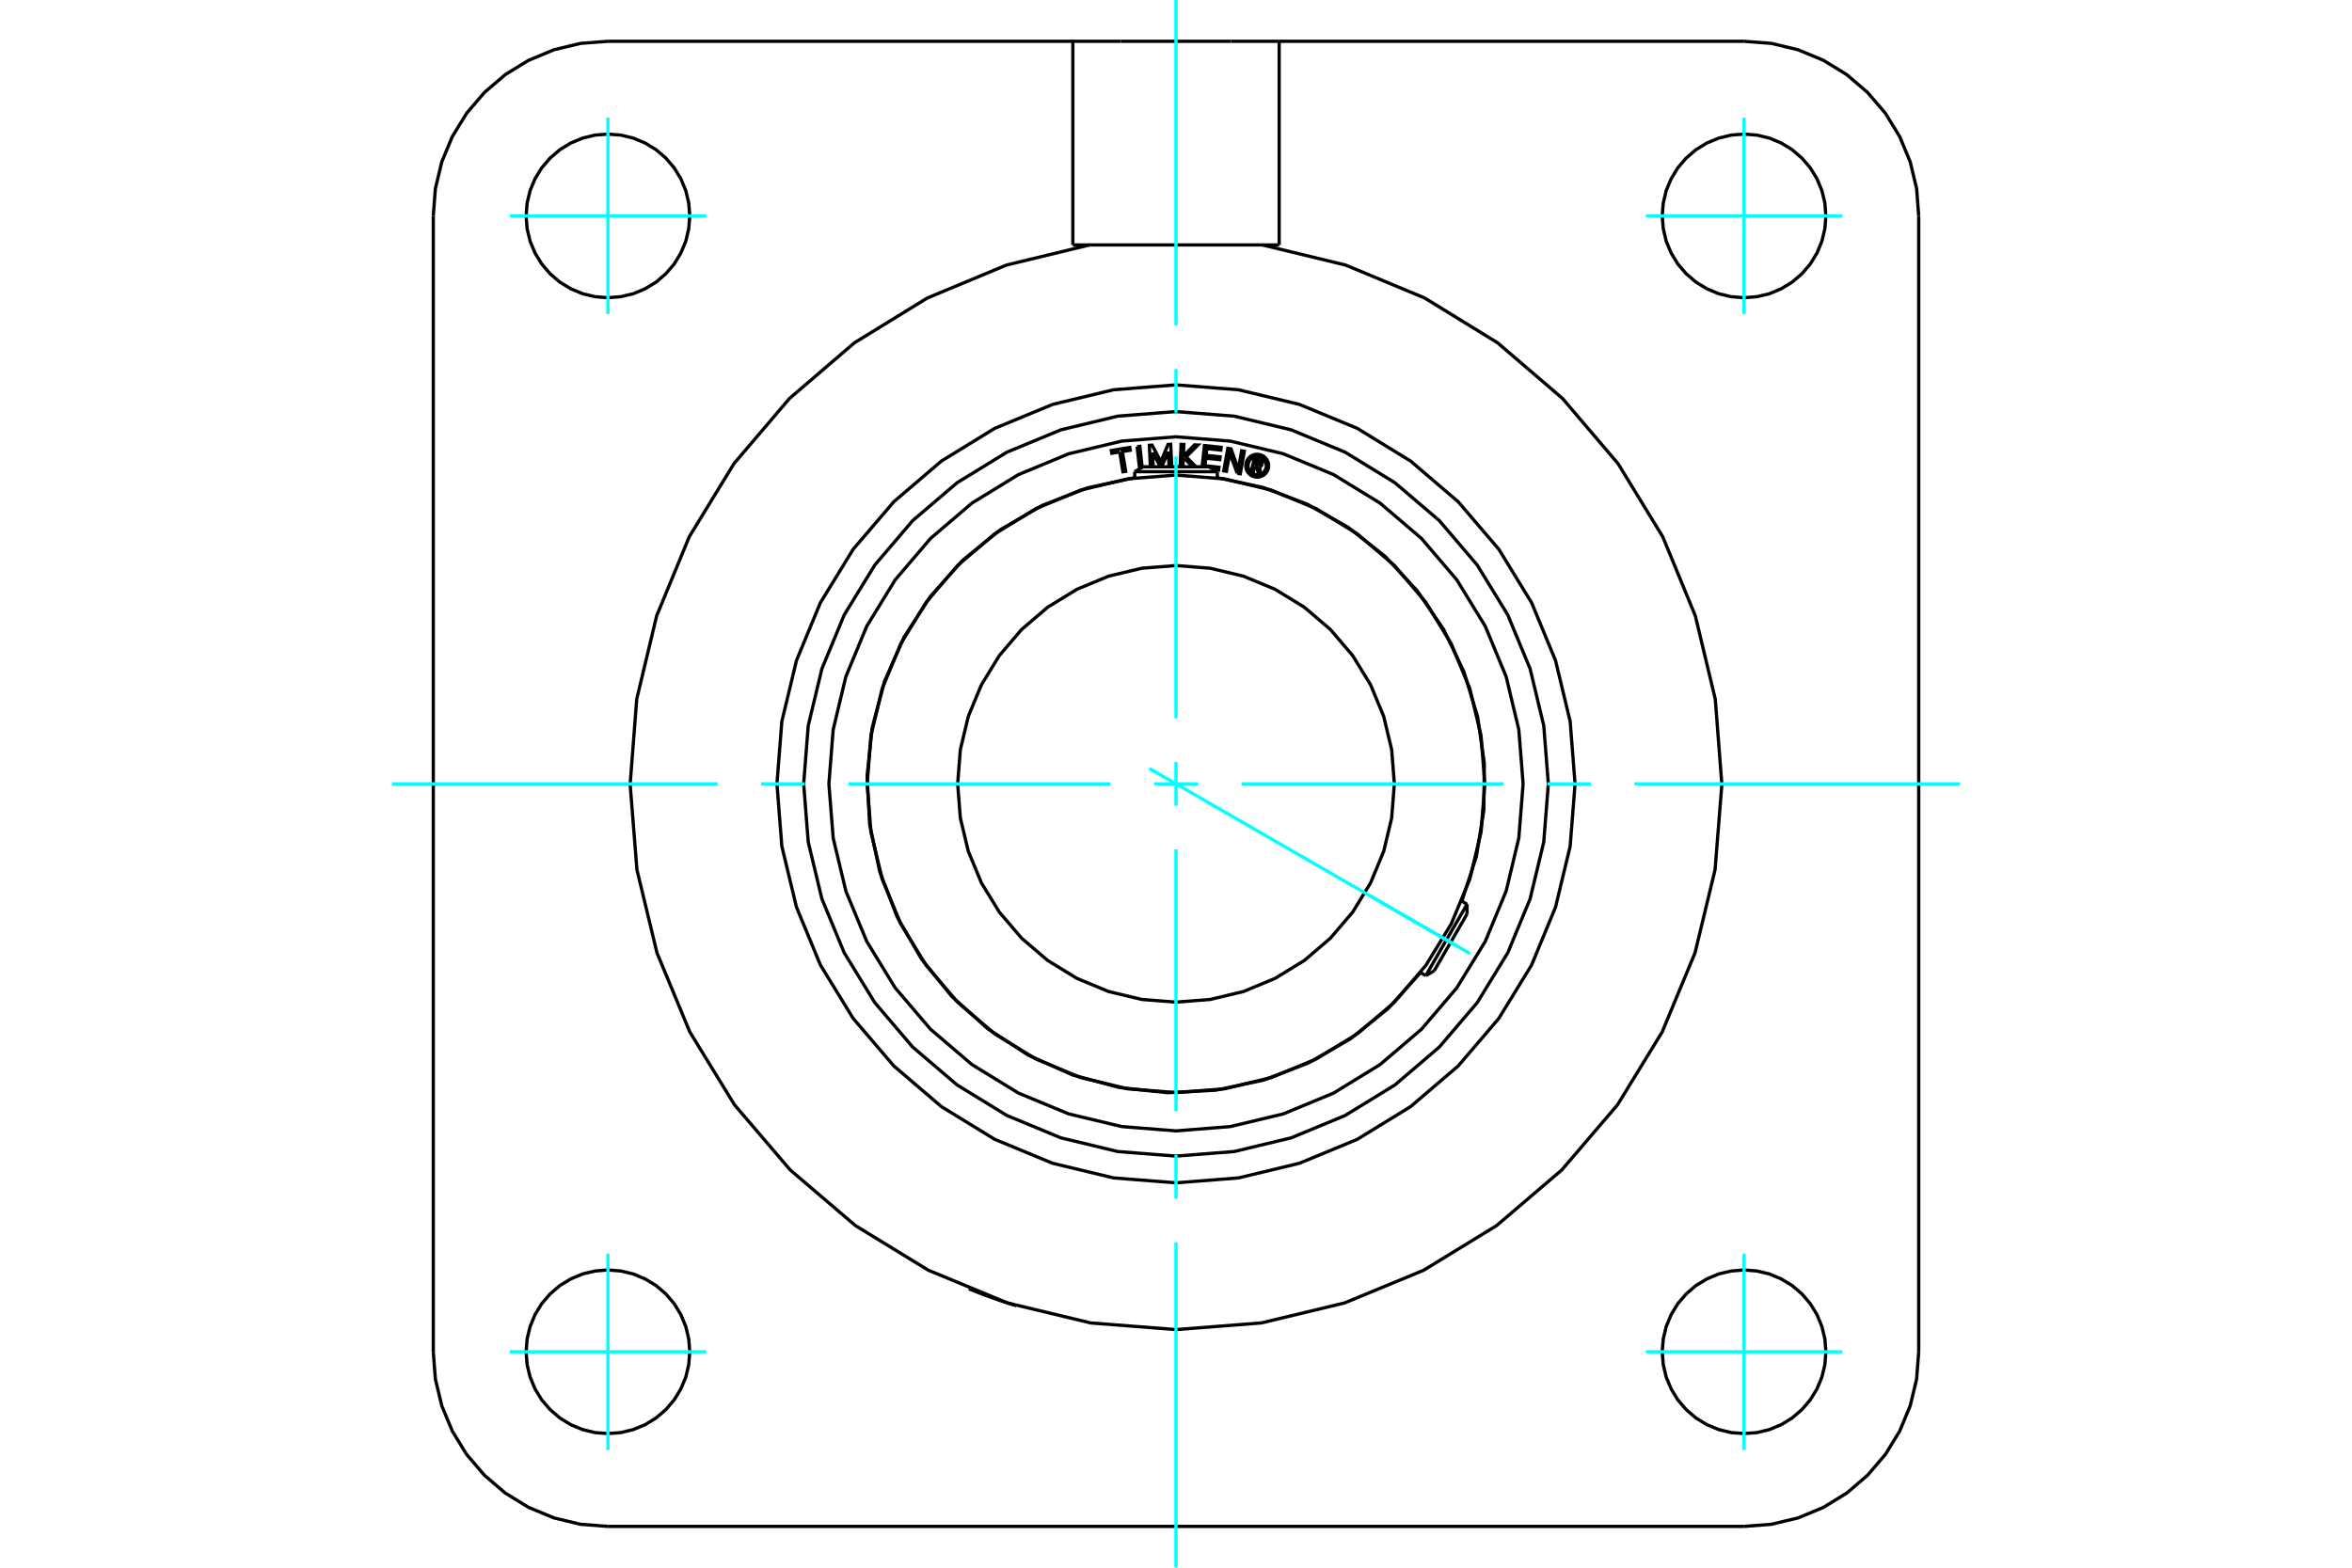 <?xml version="1.0" standalone="no"?>
<!DOCTYPE svg PUBLIC "-//W3C//DTD SVG 1.1//EN"
	"http://www.w3.org/Graphics/SVG/1.1/DTD/svg11.dtd">
<svg xmlns="http://www.w3.org/2000/svg" height="100%" width="100%" viewBox="0 0 36000 24000">
	<rect x="-1800" y="-1200" width="39600" height="26400" style="fill:#FFF"/>
	<g style="fill:none; fill-rule:evenodd" transform="matrix(1 0 0 1 0 0)">
		<g style="fill:none; stroke:#000; stroke-width:50; shape-rendering:geometricPrecision">
			<polyline points="15556,19990 15554,19989 15550,19988 15542,19986 15532,19982 15519,19978 15503,19973 15485,19968 15464,19961 15442,19954 15418,19946 15391,19938 15363,19928 15333,19918 15302,19908 15270,19897 15237,19885 15205,19874 15174,19863 15142,19851 15110,19840 15078,19828 15047,19816 15018,19805 14990,19794 14964,19784 14940,19775 14919,19766 14899,19758 14881,19751 14865,19745 14853,19740 14843,19736 14835,19733 14831,19731 14830,19731"/>
			<line x1="29368" y1="3305" x2="29368" y2="20695"/>
			<line x1="26695" y1="23368" x2="9305" y2="23368"/>
			<polyline points="16421,3750 16421,632 17158,632"/>
			<line x1="19579" y1="632" x2="19579" y2="3750"/>
			<line x1="18842" y1="632" x2="19579" y2="632"/>
			<line x1="17158" y1="632" x2="18842" y2="632"/>
			<line x1="9305" y1="632" x2="16421" y2="632"/>
			<line x1="19579" y1="632" x2="26695" y2="632"/>
			<line x1="16677" y1="3750" x2="16421" y2="3750"/>
			<polyline points="9305,632 8887,664 8479,762 8091,923 7734,1142 7415,1415 7142,1734 6923,2091 6762,2479 6664,2887 6632,3305"/>
			<line x1="6632" y1="20695" x2="6632" y2="3305"/>
			<polyline points="6632,20695 6664,21113 6762,21521 6923,21909 7142,22266 7415,22585 7734,22858 8091,23077 8479,23238 8887,23336 9305,23368"/>
			<polyline points="26695,23368 27113,23336 27521,23238 27909,23077 28266,22858 28585,22585 28858,22266 29077,21909 29238,21521 29336,21113 29368,20695"/>
			<polyline points="29368,3305 29336,2887 29238,2479 29077,2091 28858,1734 28585,1415 28266,1142 27909,923 27521,762 27113,664 26695,632"/>
			<line x1="19579" y1="3750" x2="19323" y2="3750"/>
			<polyline points="27947,3305 27932,3109 27886,2918 27811,2737 27708,2569 27580,2420 27431,2292 27263,2189 27082,2114 26891,2068 26695,2053 26499,2068 26308,2114 26126,2189 25958,2292 25809,2420 25681,2569 25579,2737 25503,2918 25458,3109 25442,3305 25458,3501 25503,3692 25579,3874 25681,4042 25809,4191 25958,4319 26126,4421 26308,4497 26499,4542 26695,4558 26891,4542 27082,4497 27263,4421 27431,4319 27580,4191 27708,4042 27811,3874 27886,3692 27932,3501 27947,3305"/>
			<polyline points="27947,20695 27932,20499 27886,20308 27811,20126 27708,19958 27580,19809 27431,19681 27263,19579 27082,19503 26891,19458 26695,19442 26499,19458 26308,19503 26126,19579 25958,19681 25809,19809 25681,19958 25579,20126 25503,20308 25458,20499 25442,20695 25458,20891 25503,21082 25579,21263 25681,21431 25809,21580 25958,21708 26126,21811 26308,21886 26499,21932 26695,21947 26891,21932 27082,21886 27263,21811 27431,21708 27580,21580 27708,21431 27811,21263 27886,21082 27932,20891 27947,20695"/>
			<polyline points="10558,20695 10542,20499 10497,20308 10421,20126 10319,19958 10191,19809 10042,19681 9874,19579 9692,19503 9501,19458 9305,19442 9109,19458 8918,19503 8737,19579 8569,19681 8420,19809 8292,19958 8189,20126 8114,20308 8068,20499 8053,20695 8068,20891 8114,21082 8189,21263 8292,21431 8420,21580 8569,21708 8737,21811 8918,21886 9109,21932 9305,21947 9501,21932 9692,21886 9874,21811 10042,21708 10191,21580 10319,21431 10421,21263 10497,21082 10542,20891 10558,20695"/>
			<polyline points="10558,3305 10542,3109 10497,2918 10421,2737 10319,2569 10191,2420 10042,2292 9874,2189 9692,2114 9501,2068 9305,2053 9109,2068 8918,2114 8737,2189 8569,2292 8420,2420 8292,2569 8189,2737 8114,2918 8068,3109 8053,3305 8068,3501 8114,3692 8189,3874 8292,4042 8420,4191 8569,4319 8737,4421 8918,4497 9109,4542 9305,4558 9501,4542 9692,4497 9874,4421 10042,4319 10191,4191 10319,4042 10421,3874 10497,3692 10542,3501 10558,3305"/>
			<polyline points="19323,3750 16677,3750 15404,4058 14194,4562 13078,5248 12083,6101 11234,7098 10550,8217 10051,9428 9746,10702 9645,12008 9749,13315 10056,14588 10558,15798 11243,16915 12095,17911 13092,18762 14209,19446 15420,19947 16694,20253 18000,20355 19306,20253 20580,19947 21791,19446 22908,18762 23905,17911 24757,16915 25442,15798 25944,14588 26251,13315 26355,12008 26254,10702 25949,9428 25450,8217 24766,7098 23917,6101 22922,5248 21806,4562 20596,4058 19323,3750"/>
			<polyline points="24108,12000 24033,11044 23809,10112 23443,9227 22942,8410 22319,7681 21590,7058 20773,6557 19888,6191 18956,5967 18000,5892 17044,5967 16112,6191 15227,6557 14410,7058 13681,7681 13058,8410 12557,9227 12191,10112 11967,11044 11892,12000 11967,12956 12191,13888 12557,14773 13058,15590 13681,16319 14410,16942 15227,17443 16112,17809 17044,18033 18000,18108 18956,18033 19888,17809 20773,17443 21590,16942 22319,16319 22942,15590 23443,14773 23809,13888 24033,12956 24108,12000"/>
			<polyline points="22727,12000 22669,11260 22496,10539 22212,9854 21824,9221 21343,8657 20779,8176 20146,7788 19461,7504 18740,7331 18000,7273 17260,7331 16539,7504 15854,7788 15221,8176 14657,8657 14176,9221 13788,9854 13504,10539 13331,11260 13273,12000 13331,12740 13504,13461 13788,14146 14176,14779 14657,15343 15221,15824 15854,16212 16539,16496 17260,16669 18000,16727 18740,16669 19461,16496 20146,16212 20779,15824 21343,15343 21824,14779 22212,14146 22496,13461 22669,12740 22727,12000"/>
			<polyline points="21342,12000 21301,11477 21179,10967 20978,10483 20704,10036 20363,9637 19964,9296 19517,9022 19033,8821 18523,8699 18000,8658 17477,8699 16967,8821 16483,9022 16036,9296 15637,9637 15296,10036 15022,10483 14821,10967 14699,11477 14658,12000 14699,12523 14821,13033 15022,13517 15296,13964 15637,14363 16036,14704 16483,14978 16967,15179 17477,15301 18000,15342 18523,15301 19033,15179 19517,14978 19964,14704 20363,14363 20704,13964 20978,13517 21179,13033 21301,12523 21342,12000"/>
			<line x1="21823" y1="14936" x2="22455" y2="13843"/>
			<line x1="22455" y1="13992" x2="21952" y2="14862"/>
			<line x1="18632" y1="7221" x2="17368" y2="7221"/>
			<line x1="17498" y1="7146" x2="18502" y2="7146"/>
			<polyline points="23699,12000 23629,11109 23420,10239 23078,9413 22610,8650 22030,7970 21350,7390 20587,6922 19761,6580 18891,6371 18000,6301 17109,6371 16239,6580 15413,6922 14650,7390 13970,7970 13390,8650 12922,9413 12580,10239 12371,11109 12301,12000 12371,12891 12580,13761 12922,14587 13390,15350 13970,16030 14650,16610 15413,17078 16239,17420 17109,17629 18000,17699 18891,17629 19761,17420 20587,17078 21350,16610 22030,16030 22610,15350 23078,14587 23420,13761 23629,12891 23699,12000"/>
			<polyline points="19208,7134 19187,7219 19153,7211 19202,7012 19276,7030"/>
			<polyline points="19323,7101 19324,7092 19324,7082 19322,7073 19319,7064 19315,7056 19309,7048 19302,7042 19294,7037 19285,7033 19276,7030"/>
			<polyline points="19323,7101 19291,7093 19291,7089 19291,7085 19291,7081 19289,7078 19287,7074 19285,7071 19282,7068 19279,7066 19275,7064 19271,7063 19227,7052 19215,7102 19260,7113 19264,7113 19268,7113 19271,7113 19275,7112 19279,7110 19282,7107 19285,7105 19287,7102 19289,7098 19291,7094 19322,7102"/>
			<polyline points="19275,7145 19284,7143 19293,7139 19301,7134 19308,7127 19314,7120 19319,7111 19322,7102"/>
			<polyline points="19275,7145 19299,7250 19258,7240 19235,7140 19208,7134"/>
			<polyline points="18444,7130 18658,7154 18653,7196 18574,7188"/>
			<polyline points="18400,7146 18435,6821 18691,6848 18686,6891 18472,6868 18461,6971 18675,6994 18670,7037 18456,7014 18444,7130"/>
			<line x1="17640" y1="6928" x2="17650" y2="7146"/>
			<polyline points="17608,7146 17592,6817 17634,6815 17768,7067 17878,6804 17919,6802 17935,7146"/>
			<polyline points="17894,7146 17883,6916 17780,7146"/>
			<line x1="17763" y1="7146" x2="17640" y2="6928"/>
			<polyline points="17138,6919 17017,6939 17010,6897 17293,6850 17300,6893 17179,6913 17230,7216 17188,7222 17138,6919"/>
			<polyline points="17405,6838 17447,6833 17482,7155"/>
			<line x1="17443" y1="7178" x2="17405" y2="6838"/>
			<polyline points="18131,7019 18111,7040 18106,7146"/>
			<polyline points="18064,7146 18078,6803 18120,6805 18113,6983 18283,6811 18335,6813 18156,6994 18305,7146"/>
			<line x1="18255" y1="7146" x2="18131" y2="7019"/>
			<polyline points="18937,7245 18823,6937 18772,7215 18731,7208 18793,6863 18842,6872 18954,7186 19005,6901 19046,6909 18984,7253 18937,7245"/>
			<polyline points="19418,7130 19416,7102 19409,7076 19399,7050 19384,7027 19367,7006 19346,6988 19322,6974 19297,6963 19270,6957 19243,6955 19215,6957 19189,6963 19163,6974 19140,6988 19119,7006 19101,7027 19087,7050 19076,7076 19070,7102 19068,7130 19070,7157 19076,7184 19087,7209 19101,7233 19119,7254 19140,7271 19163,7286 19189,7296 19215,7303 19243,7305 19270,7303 19297,7296 19322,7286 19346,7271 19367,7254 19384,7233 19399,7209 19409,7184 19416,7157 19418,7130"/>
			<polyline points="19383,7130 19381,7108 19376,7086 19368,7066 19356,7047 19342,7031 19325,7016 19306,7005 19286,6997 19265,6991 19243,6990 19221,6991 19200,6997 19179,7005 19160,7016 19144,7031 19130,7047 19118,7066 19110,7086 19104,7108 19103,7130 19104,7152 19110,7173 19118,7193 19130,7212 19144,7229 19160,7243 19179,7255 19200,7263 19221,7268 19243,7270 19265,7268 19286,7263 19306,7255 19325,7243 19342,7229 19356,7212 19368,7193 19376,7173 19381,7152 19383,7130"/>
			<polyline points="22375,13797 22597,13112 22712,12403 22719,11684 22616,10972 22407,10284 22096,9635 21690,9042 21199,8516 20633,8072 20007,7718 19335,7463 18632,7313"/>
			<polyline points="17368,7313 16644,7469 15953,7737 15312,8109 14737,8576 14243,9128 13840,9750 13540,10427 13349,11143 13272,11880 13311,12620 13466,13345 13732,14037 14102,14678 14568,15254 15119,15750 15740,16154 16416,16456 17132,16649 17869,16728 18609,16690 19334,16537 20026,16273 20669,15904 21246,15440 21743,14890"/>
			<polyline points="23313,12000 23247,11169 23053,10358 22734,9588 22298,8877 21757,8243 21123,7702 20412,7266 19642,6947 18831,6753 18000,6687 17169,6753 16358,6947 15588,7266 14877,7702 14243,8243 13702,8877 13266,9588 12947,10358 12753,11169 12687,12000 12753,12831 12947,13642 13266,14412 13702,15123 14243,15757 14877,16298 15588,16734 16358,17053 17169,17247 18000,17313 18831,17247 19642,17053 20412,16734 21123,16298 21757,15757 22298,15123 22734,14412 23053,13642 23247,12831 23313,12000"/>
			<line x1="22455" y1="13992" x2="22455" y2="13843"/>
			<line x1="21823" y1="14936" x2="21952" y2="14862"/>
			<line x1="22455" y1="13843" x2="22373" y2="13795"/>
			<line x1="21741" y1="14889" x2="21823" y2="14936"/>
			<line x1="17498" y1="7146" x2="17368" y2="7221"/>
			<line x1="18632" y1="7221" x2="18502" y2="7146"/>
			<line x1="17368" y1="7221" x2="17368" y2="7315"/>
			<line x1="18632" y1="7315" x2="18632" y2="7221"/>
		</g>
		<g style="fill:none; stroke:#0FF; stroke-width:50; shape-rendering:geometricPrecision">
			<line x1="18000" y1="24000" x2="18000" y2="19018"/>
			<line x1="18000" y1="18350" x2="18000" y2="17682"/>
			<line x1="18000" y1="17013" x2="18000" y2="13003"/>
			<line x1="18000" y1="12334" x2="18000" y2="11666"/>
			<line x1="18000" y1="10997" x2="18000" y2="6987"/>
			<line x1="18000" y1="6318" x2="18000" y2="5650"/>
			<line x1="18000" y1="4982" x2="18000" y2="0"/>
			<line x1="6000" y1="12000" x2="10982" y2="12000"/>
			<line x1="11650" y1="12000" x2="12318" y2="12000"/>
			<line x1="12987" y1="12000" x2="16997" y2="12000"/>
			<line x1="17666" y1="12000" x2="18334" y2="12000"/>
			<line x1="19003" y1="12000" x2="23013" y2="12000"/>
			<line x1="23682" y1="12000" x2="24350" y2="12000"/>
			<line x1="25018" y1="12000" x2="30000" y2="12000"/>
			<line x1="9305" y1="4808" x2="9305" y2="1802"/>
			<line x1="7802" y1="3305" x2="10808" y2="3305"/>
			<line x1="7802" y1="20695" x2="10808" y2="20695"/>
			<line x1="9305" y1="22198" x2="9305" y2="19192"/>
			<line x1="26695" y1="22198" x2="26695" y2="19192"/>
			<line x1="25192" y1="20695" x2="28198" y2="20695"/>
			<line x1="25192" y1="3305" x2="28198" y2="3305"/>
			<line x1="26695" y1="4808" x2="26695" y2="1802"/>
			<line x1="17591" y1="11764" x2="22503" y2="14600"/>
			<line x1="21000" y1="13732" x2="22313" y2="14490"/>
		</g>
	</g>
</svg>
